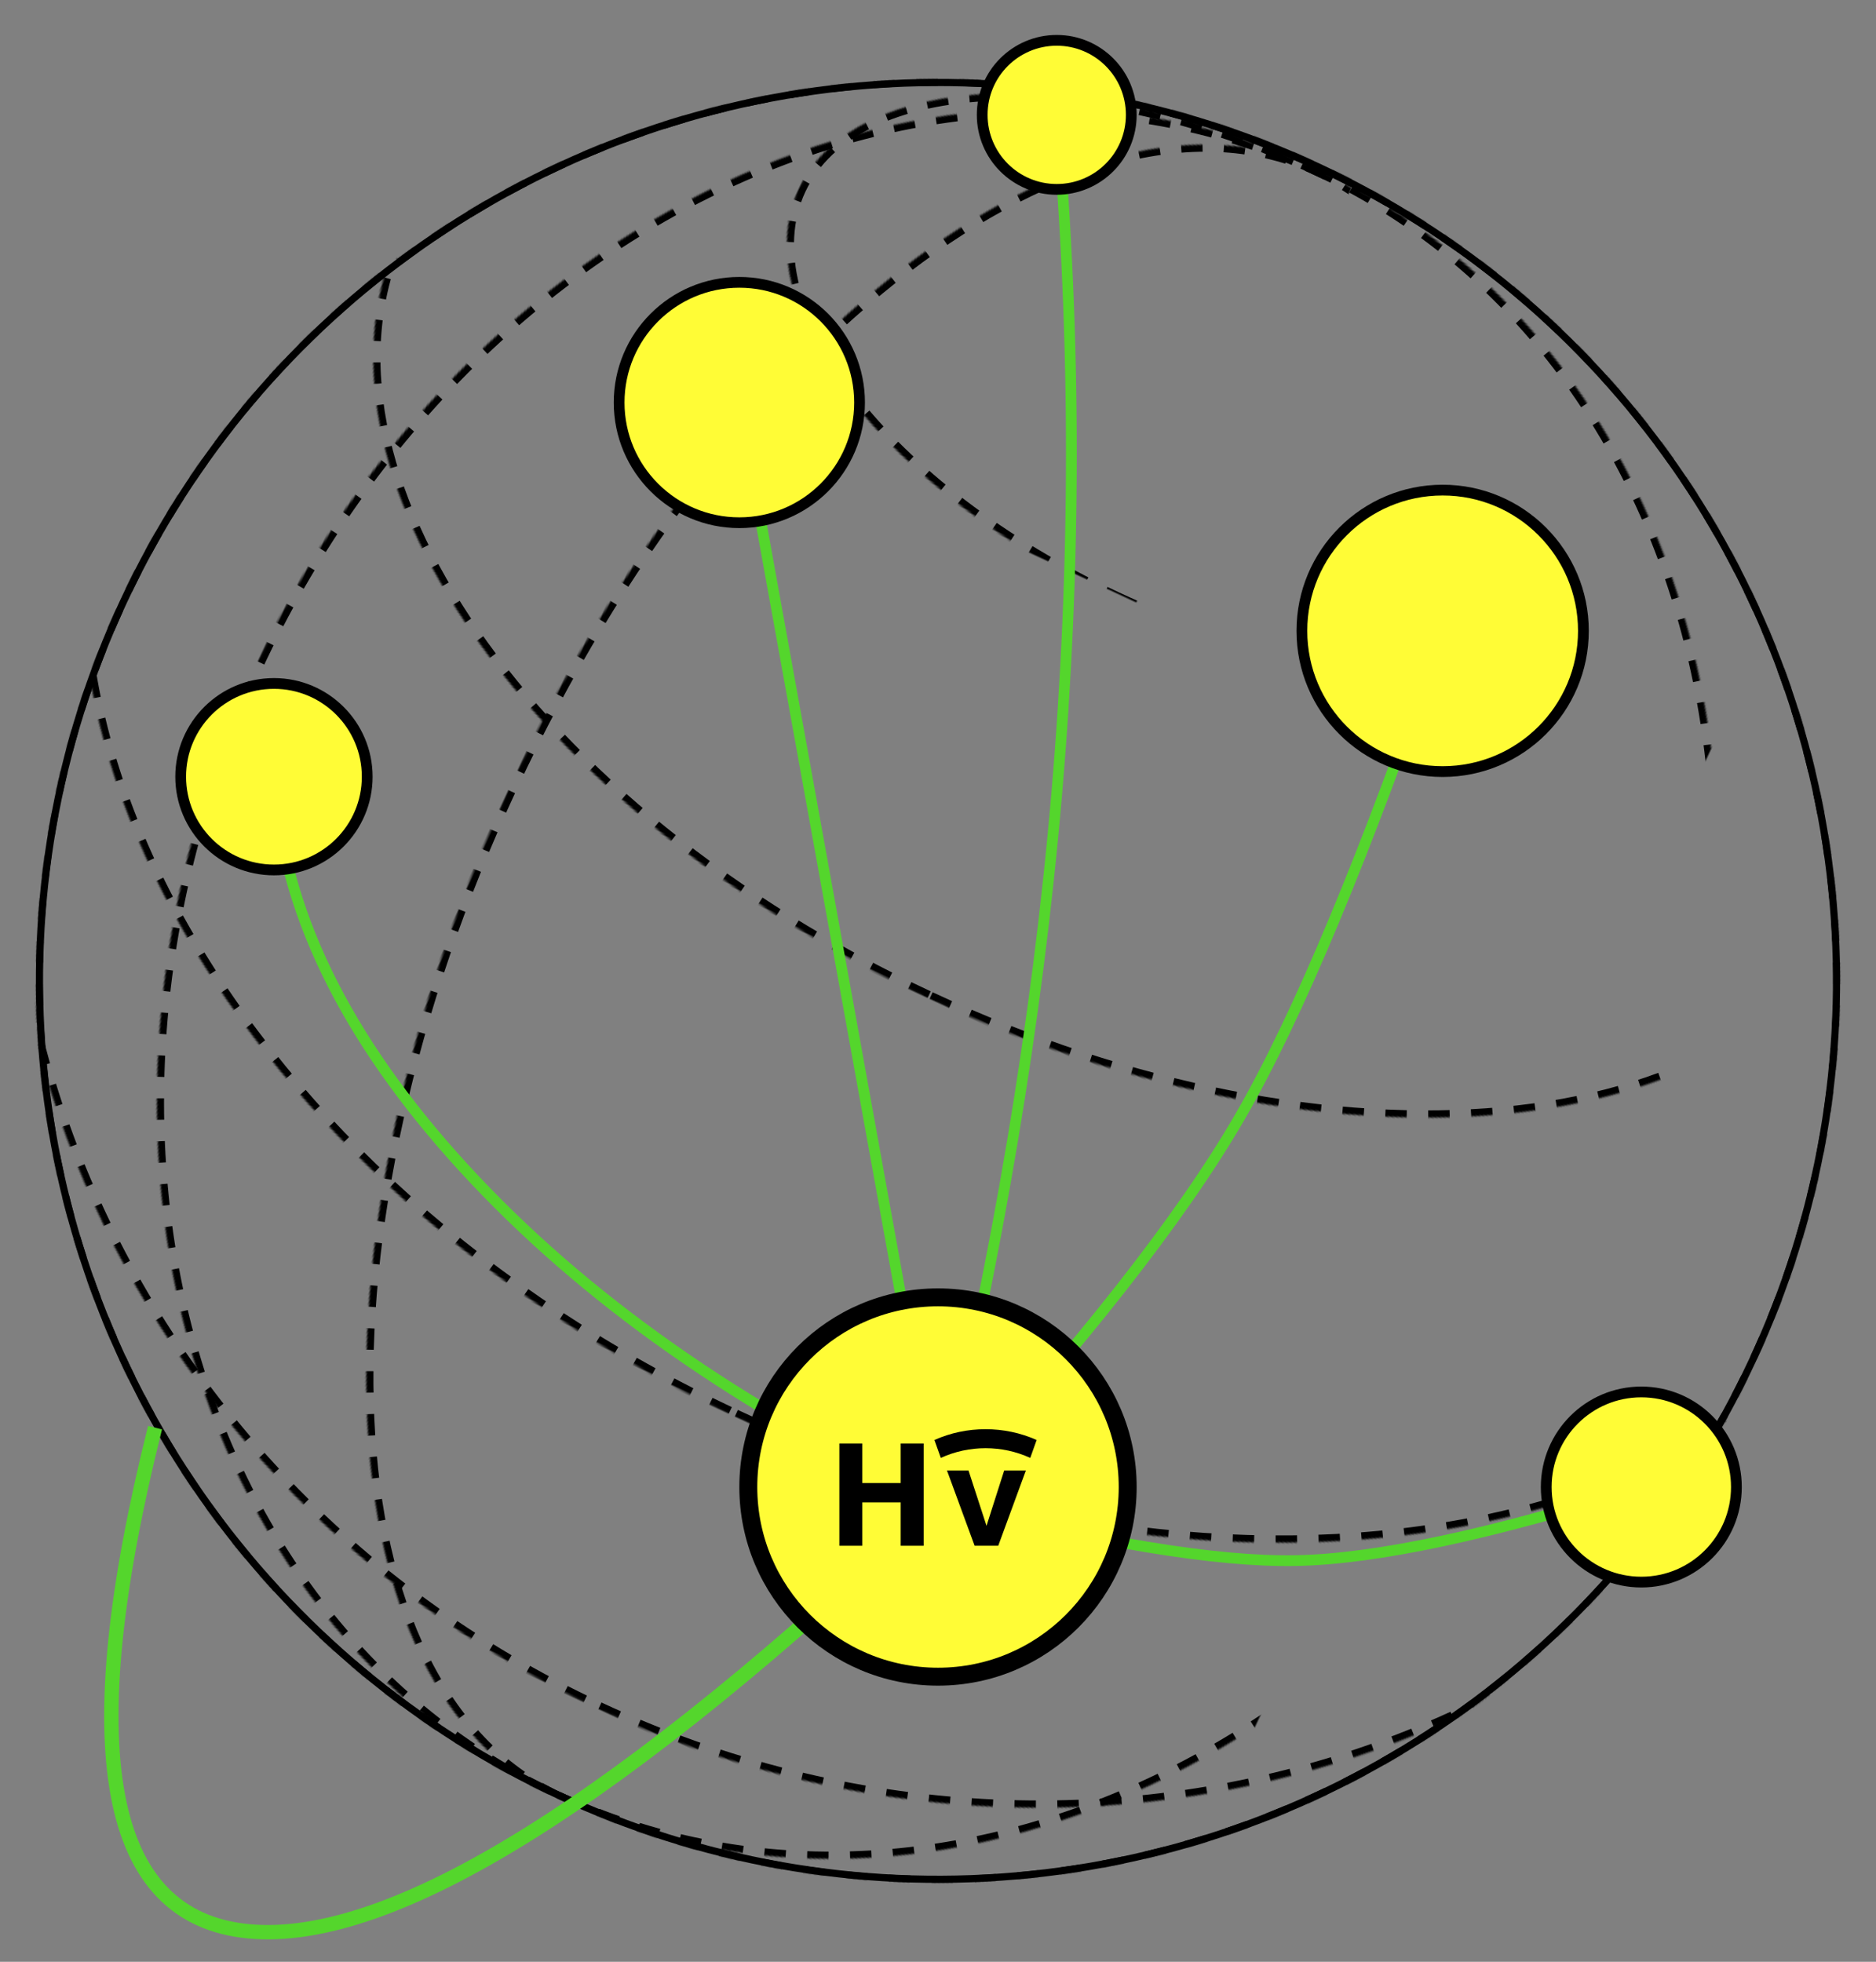 <?xml version="1.0" encoding="UTF-8"?>
<svg width="1046px" height="1094px" viewBox="0 0 1046 1094" version="1.1" xmlns="http://www.w3.org/2000/svg" xmlns:xlink="http://www.w3.org/1999/xlink">
    <rect x="0" y="0" width="1046" height="1094" fill="#808080" stroke="none"/>
    <title>feature-realtime</title>
    <defs>
        <circle id="path-1" cx="503" cy="503" r="503"></circle>
        <path d="M503,1006 C780.799,1006 1006,780.799 1006,503 C1006,225.201 780.799,0 503,0 C225.201,0 0,225.201 0,503 C0,780.799 225.201,1006 503,1006 Z" id="path-3"></path>
        <mask id="mask-4" maskContentUnits="userSpaceOnUse" maskUnits="objectBoundingBox" x="0" y="0" width="1006" height="1006" fill="white">
            <use xlink:href="#path-3"></use>
        </mask>
        <path d="M503,268 C644.937,268 760,208.678 760,135.5 C760,62.322 644.937,3 503,3 C361.063,3 246,62.322 246,135.5 C246,208.678 361.063,268 503,268 Z" id="path-5"></path>
        <mask id="mask-6" maskContentUnits="userSpaceOnUse" maskUnits="objectBoundingBox" x="0" y="0" width="514" height="265" fill="white">
            <use xlink:href="#path-5"></use>
        </mask>
        <path d="M503,514 C750.424,514 951,396.699 951,252 C951,107.301 750.424,-10 503,-10 C255.576,-10 55,107.301 55,252 C55,396.699 255.576,514 503,514 Z" id="path-7"></path>
        <mask id="mask-8" maskContentUnits="userSpaceOnUse" maskUnits="objectBoundingBox" x="0" y="0" width="896" height="524" fill="white">
            <use xlink:href="#path-7"></use>
        </mask>
        <path d="M503,771 C810.623,771 1060,593.705 1060,375 C1060,156.295 810.623,-21 503,-21 C195.377,-21 -54,156.295 -54,375 C-54,593.705 195.377,771 503,771 Z" id="path-9"></path>
        <mask id="mask-10" maskContentUnits="userSpaceOnUse" maskUnits="objectBoundingBox" x="0" y="0" width="1114" height="792" fill="white">
            <use xlink:href="#path-9"></use>
        </mask>
        <path d="M503,951 C810.623,951 1060,715.278 1060,424.5 C1060,133.722 810.623,-102 503,-102 C195.377,-102 -54,133.722 -54,424.5 C-54,715.278 195.377,951 503,951 Z" id="path-11"></path>
        <mask id="mask-12" maskContentUnits="userSpaceOnUse" maskUnits="objectBoundingBox" x="0" y="0" width="1114" height="1053" fill="white">
            <use xlink:href="#path-11"></use>
        </mask>
        <path d="M503.5,1006 C735.183,1006 923,781.471 923,504.5 C923,227.529 735.183,3 503.5,3 C271.817,3 84,227.529 84,504.5 C84,781.471 271.817,1006 503.5,1006 Z" id="path-13"></path>
        <mask id="mask-14" maskContentUnits="userSpaceOnUse" maskUnits="objectBoundingBox" x="0" y="0" width="839" height="1003" fill="white">
            <use xlink:href="#path-13"></use>
        </mask>
        <path d="M503.5,1006 C648.475,1006 766,781.471 766,504.5 C766,227.529 648.475,3 503.5,3 C358.525,3 241,227.529 241,504.5 C241,781.471 358.525,1006 503.5,1006 Z" id="path-15"></path>
        <mask id="mask-16" maskContentUnits="userSpaceOnUse" maskUnits="objectBoundingBox" x="0" y="0" width="525" height="1003" fill="white">
            <use xlink:href="#path-15"></use>
        </mask>
        <path d="M503.5,1006 C547.959,1006 584,781.471 584,504.5 C584,227.529 547.959,3 503.5,3 C459.041,3 423,227.529 423,504.5 C423,781.471 459.041,1006 503.5,1006 Z" id="path-17"></path>
        <mask id="mask-18" maskContentUnits="userSpaceOnUse" maskUnits="objectBoundingBox" x="0" y="0" width="161" height="1003" fill="white">
            <use xlink:href="#path-17"></use>
        </mask>
    </defs>
    <g id="feature-realtime" stroke="none" stroke-width="1" fill="none" fill-rule="evenodd">
        <g id="Mask" transform="translate(523, 547) rotate(25) translate(-523, -547) translate(20, 44)">
            <mask id="mask-2" fill="white">
                <use xlink:href="#path-1"></use>
            </mask>
            <circle stroke="#000000" stroke-width="4" cx="503" cy="503" r="501"></circle>
            <g stroke-dasharray="12" mask="url(#mask-2)" stroke="#000000" stroke-width="8">
                <use mask="url(#mask-4)" xlink:href="#path-3"></use>
            </g>
            <g id="Mask-Copy-12" stroke-dasharray="12" mask="url(#mask-2)" stroke="#000000" stroke-width="8">
                <use mask="url(#mask-6)" xlink:href="#path-5"></use>
            </g>
            <g id="Mask-Copy-14" stroke-dasharray="12" mask="url(#mask-2)" stroke="#000000" stroke-width="8">
                <use mask="url(#mask-8)" xlink:href="#path-7"></use>
            </g>
            <g id="Mask-Copy-13" stroke-dasharray="12" mask="url(#mask-2)" stroke="#000000" stroke-width="8">
                <use mask="url(#mask-10)" xlink:href="#path-9"></use>
            </g>
            <g id="Mask-Copy-13" stroke-dasharray="12" mask="url(#mask-2)" stroke="#000000" stroke-width="8">
                <use mask="url(#mask-12)" xlink:href="#path-11"></use>
            </g>
            <g stroke-dasharray="12" mask="url(#mask-2)" stroke="#000000" stroke-width="8">
                <use mask="url(#mask-14)" xlink:href="#path-13"></use>
            </g>
            <g stroke-dasharray="12" mask="url(#mask-2)" stroke="#000000" stroke-width="8">
                <use mask="url(#mask-16)" xlink:href="#path-15"></use>
            </g>
            <g stroke-dasharray="12" mask="url(#mask-2)" stroke="#000000" stroke-width="8">
                <use mask="url(#mask-18)" xlink:href="#path-17"></use>
            </g>
        </g>
        <g id="Group" transform="translate(62.087, 19.491)">
            <path d="M527.119,44.562 C537.988,170.02 537.988,296.213 527.119,423.14 C516.25,550.067 494.182,681.596 460.913,817.726 C549.561,840.664 616.191,851.68 660.804,850.773 C705.417,849.865 769.502,836.191 853.057,809.751" id="Path-3" stroke="#54D62C" stroke-width="6"></path>
            <path d="M90.992,413.788 C94.733,486.418 129.853,559.042 196.354,631.658 C262.854,704.273 351.041,766.296 460.913,817.726 C540.451,731.205 596.479,659.893 628.998,603.793 C661.517,547.692 699.28,457.196 742.289,332.303" id="Path-3" stroke="#54D62C" stroke-width="6"></path>
            <line x1="350.145" y1="204.984" x2="460.913" y2="817.726" id="Path-3" stroke="#54D62C" stroke-width="6"></line>
            <path d="M24.358,776.648 C-20.685,956.375 -3.257,1049.997 76.64,1057.515 C156.537,1065.033 284.628,985.103 460.913,817.726" id="Path-3" stroke="#54D62C" stroke-width="8"></path>
            <circle id="Mask-Copy-3" stroke="#000000" stroke-width="10" fill="#FFFC36" cx="460.913" cy="809.751" r="105.768"></circle>
            <g id="Group-21" transform="translate(405.913, 777.509)" fill="#000000">
                <polygon id="Path" points="12.804 8 0 8 0 65 12.804 65 12.804 40.813 34.196 40.813 34.196 65 47 65 47 8 34.196 8 34.196 30.026 12.804 30.026"></polygon>
                <polygon id="Path" points="60 23 75.415 65 88.584 65 104 23 91.913 23 82.048 53.887 72.002 23"></polygon>
                <path d="M53,6.006 L56.561,16 C64.449,12.415 72.836,10.597 81.5,10.597 C90.164,10.597 98.551,12.415 106.439,16 L110,6.006 C100.984,2.02 91.399,0 81.5,0 C71.599,0 62.015,2.02 53,6.006 Z" id="Path"></path>
            </g>
            <circle id="Mask-Copy-5" stroke="#000000" stroke-width="6" fill="#FFFC36" cx="90.658" cy="413.641" r="52"></circle>
            <circle id="Mask-Copy-7" stroke="#000000" stroke-width="6" fill="#FFFC36" cx="350.145" cy="204.984" r="67.026"></circle>
            <circle id="Mask-Copy-6" stroke="#000000" stroke-width="6" fill="#FFFC36" cx="742.289" cy="332.303" r="78.484"></circle>
            <circle id="Mask-Copy-2" stroke="#000000" stroke-width="6" fill="#FFFC36" cx="853.057" cy="809.751" r="53.021"></circle>
            <circle id="Mask-Copy" stroke="#000000" stroke-width="6" fill="#FFFC36" cx="527.119" cy="44.562" r="41.562"></circle>
        </g>
    </g>
</svg>